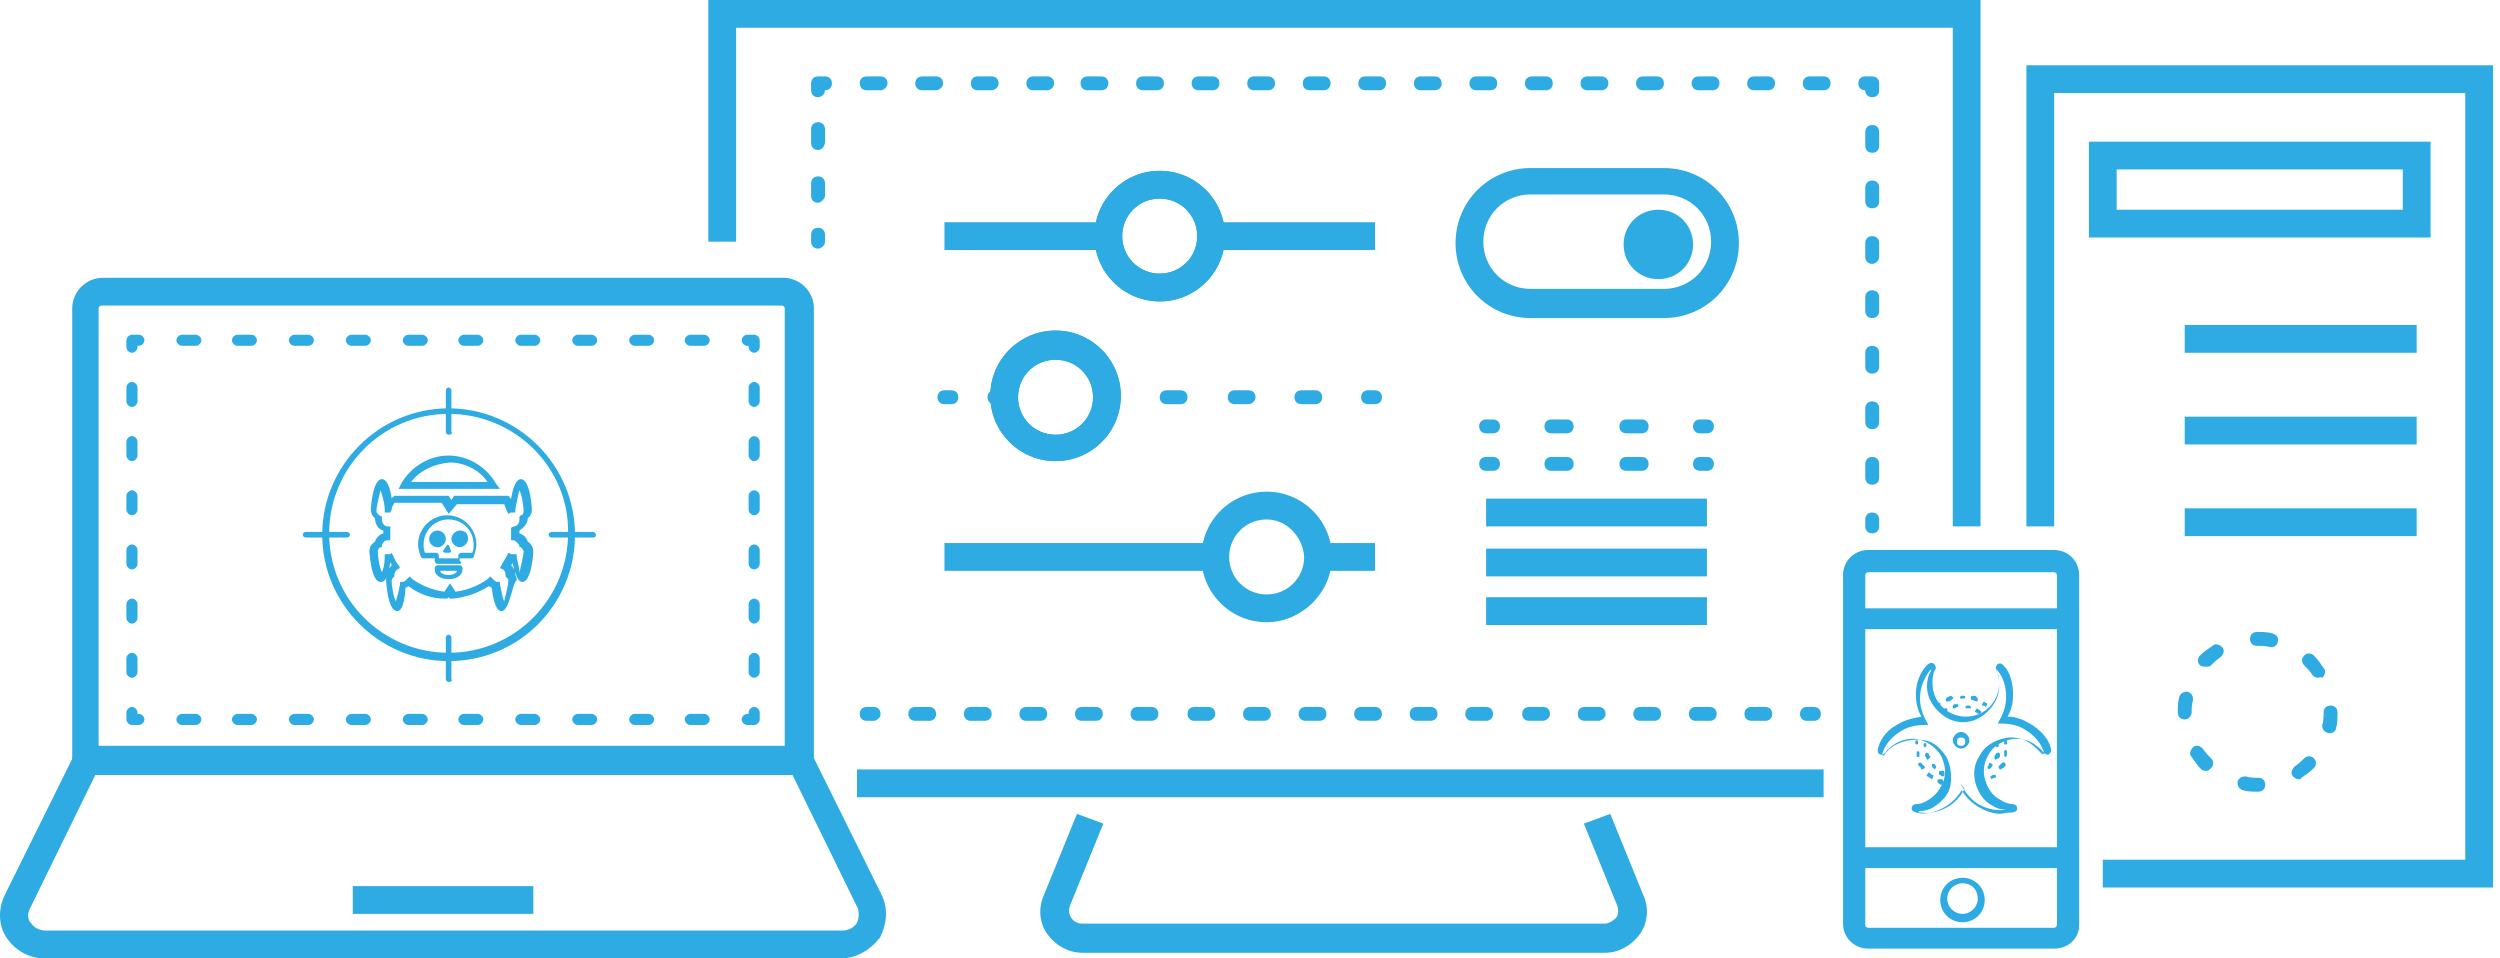 <svg width="180" height="69" viewBox="0 0 180 69" version="1.1" xmlns="http://www.w3.org/2000/svg" xmlns:xlink="http://www.w3.org/1999/xlink">
<title>Group</title>
<desc>Created using Figma</desc>
<g id="Canvas" transform="translate(-11485 -2228)">
<g id="Group">
<g id="Group">
<g id="Group">
<g id="Group">
<g id="Group">
<g id="Vector">
<use xlink:href="#path0_fill" transform="translate(11546.7 2283.4)" fill="#2DABE2"/>
</g>
</g>
</g>
<g id="Group">
<g id="Group">
<g id="Vector">
<use xlink:href="#path1_fill" transform="translate(11536 2228)" fill="#2DABE2"/>
</g>
</g>
</g>
<g id="Group">
<g id="Group">
<g id="Group">
<g id="Vector">
<use xlink:href="#path2_fill" transform="translate(11614.6 2278.9)" fill="#2DABE2"/>
</g>
</g>
</g>
<g id="Group">
<g id="Group">
<g id="Vector">
<use xlink:href="#path3_fill" transform="translate(11550.4 2278.9)" fill="#2DABE2"/>
</g>
</g>
</g>
<g id="Group">
<g id="Group">
<g id="Vector">
<use xlink:href="#path4_fill" transform="translate(11546.9 2278.9)" fill="#2DABE2"/>
</g>
</g>
</g>
</g>
<g id="Group">
<g id="Group">
<g id="Group">
<g id="Vector">
<use xlink:href="#path5_fill" transform="translate(11543.4 2244.4)" fill="#2DABE2"/>
</g>
</g>
</g>
<g id="Group">
<g id="Group">
<g id="Vector">
<use xlink:href="#path6_fill" transform="translate(11543.4 2236.8)" fill="#2DABE2"/>
</g>
</g>
</g>
<g id="Group">
<g id="Group">
<g id="Vector">
<use xlink:href="#path7_fill" transform="translate(11543.4 2233.5)" fill="#2DABE2"/>
</g>
</g>
</g>
<g id="Group">
<g id="Group">
<g id="Vector">
<use xlink:href="#path8_fill" transform="translate(11546.9 2233.5)" fill="#2DABE2"/>
</g>
</g>
</g>
<g id="Group">
<g id="Group">
<g id="Vector">
<use xlink:href="#path9_fill" transform="translate(11618.8 2233.5)" fill="#2DABE2"/>
</g>
</g>
</g>
<g id="Group">
<g id="Group">
<g id="Vector">
<use xlink:href="#path10_fill" transform="translate(11619.3 2237)" fill="#2DABE2"/>
</g>
</g>
</g>
<g id="Group">
<g id="Group">
<g id="Vector">
<use xlink:href="#path11_fill" transform="translate(11619.3 2264.9)" fill="#2DABE2"/>
</g>
</g>
</g>
</g>
<g id="Group">
<g id="Group">
<g id="Vector">
<use xlink:href="#path12_fill" transform="translate(11559.9 2286.6)" fill="#2DABE2"/>
</g>
</g>
</g>
<g id="Group">
<g id="Group">
<g id="Vector">
<use xlink:href="#path13_fill" transform="translate(11630.9 2232.7)" fill="#2DABE2"/>
</g>
</g>
</g>
<g id="Group">
<g id="Group">
<g id="Vector">
<use xlink:href="#path14_fill" transform="translate(11635.4 2238.2)" fill="#2DABE2"/>
</g>
</g>
</g>
<g id="Group">
<g id="Group">
<g id="Vector">
<use xlink:href="#path15_fill" transform="translate(11641.8 2273.5)" fill="#2DABE2"/>
</g>
</g>
</g>
<g id="Group">
<g id="Group">
<g id="Vector">
<use xlink:href="#path16_fill" transform="translate(11642.3 2251.4)" fill="#2DABE2"/>
</g>
</g>
</g>
<g id="Group">
<g id="Group">
<g id="Vector">
<use xlink:href="#path17_fill" transform="translate(11642.3 2258)" fill="#2DABE2"/>
</g>
</g>
</g>
<g id="Group">
<g id="Group">
<g id="Vector">
<use xlink:href="#path18_fill" transform="translate(11642.3 2264.6)" fill="#2DABE2"/>
</g>
</g>
</g>
</g>
<g id="Group">
<g id="Group">
<g id="Group">
<g id="Group">
<g id="Vector">
<use xlink:href="#path19_fill" transform="translate(11617.7 2267.6)" fill="#2DABE2"/>
</g>
</g>
</g>
<g id="Group">
<g id="Group">
<g id="Vector">
<use xlink:href="#path20_fill" transform="translate(11618.5 2271.8)" fill="#2DABE2"/>
</g>
</g>
</g>
<g id="Group">
<g id="Group">
<g id="Vector">
<use xlink:href="#path21_fill" transform="translate(11618.5 2289)" fill="#2DABE2"/>
</g>
</g>
</g>
<g id="Group">
<g id="Group">
<g id="Vector">
<use xlink:href="#path22_fill" transform="translate(11624.7 2291.2)" fill="#2DABE2"/>
</g>
</g>
</g>
</g>
</g>
</g>
<g id="Group">
<g id="Group">
<g id="Group">
<g id="Group">
<g id="Group">
<g id="Vector">
<use xlink:href="#path23_fill" transform="translate(11620.2 2275.73)" fill="#2DABE2"/>
</g>
</g>
</g>
<g id="Group">
<g id="Group">
<g id="Group">
<g id="Vector">
<use xlink:href="#path24_fill" transform="translate(11624.9 2279)" fill="#2DABE2"/>
</g>
</g>
</g>
<g id="Group">
<g id="Group">
<g id="Vector">
<use xlink:href="#path25_fill" transform="translate(11625.6 2278.7)" fill="#2DABE2"/>
</g>
</g>
</g>
<g id="Group">
<g id="Group">
<g id="Vector">
<use xlink:href="#path26_fill" transform="translate(11627.2 2279.02)" fill="#2DABE2"/>
</g>
</g>
</g>
</g>
<g id="Group">
<g id="Group">
<g id="Group">
<g id="Vector">
<use xlink:href="#path27_fill" transform="translate(11627.7 2278.53)" fill="#2DABE2"/>
</g>
</g>
</g>
<g id="Group">
<g id="Group">
<g id="Vector">
<use xlink:href="#path28_fill" transform="translate(11625.1 2278.1)" fill="#2DABE2"/>
</g>
</g>
</g>
<g id="Group">
<g id="Group">
<g id="Vector">
<use xlink:href="#path29_fill" transform="translate(11624.4 2278.6)" fill="#2DABE2"/>
</g>
</g>
</g>
</g>
<g id="Group">
<g id="Group">
<g id="Group">
<g id="Group">
<g id="Vector">
<use xlink:href="#path30_fill" transform="translate(11628.7 2281.5)" fill="#2DABE2"/>
</g>
</g>
</g>
<g id="Group">
<g id="Group">
<g id="Vector">
<use xlink:href="#path31_fill" transform="translate(11628.1 2282.2)" fill="#2DABE2"/>
</g>
</g>
</g>
<g id="Group">
<g id="Group">
<g id="Vector">
<use xlink:href="#path32_fill" transform="translate(11627.4 2283.6)" fill="#2DABE2"/>
</g>
</g>
</g>
</g>
<g id="Group">
<g id="Group">
<g id="Group">
<g id="Vector">
<use xlink:href="#path33_fill" transform="translate(11627.6 2284.2)" fill="#2DABE2"/>
</g>
</g>
</g>
<g id="Group">
<g id="Group">
<g id="Vector">
<use xlink:href="#path34_fill" transform="translate(11628.3 2282)" fill="#2DABE2"/>
</g>
</g>
</g>
<g id="Group">
<g id="Group">
<g id="Vector">
<use xlink:href="#path35_fill" transform="translate(11629.3 2281.3)" fill="#2DABE2"/>
</g>
</g>
</g>
</g>
</g>
<g id="Group">
<g id="Group">
<g id="Group">
<g id="Group">
<g id="Vector">
<use xlink:href="#path36_fill" transform="translate(11624.5 2284.1)" fill="#2DABE2"/>
</g>
</g>
</g>
<g id="Group">
<g id="Group">
<g id="Vector">
<use xlink:href="#path37_fill" transform="translate(11623 2282.1)" fill="#2DABE2"/>
</g>
</g>
</g>
<g id="Group">
<g id="Group">
<g id="Vector">
<use xlink:href="#path38_fill" transform="translate(11622.9 2281.3)" fill="#2DABE2"/>
</g>
</g>
</g>
</g>
<g id="Group">
<g id="Group">
<g id="Group">
<g id="Vector">
<use xlink:href="#path39_fill" transform="translate(11623.5 2281.5)" fill="#2DABE2"/>
</g>
</g>
</g>
<g id="Group">
<g id="Group">
<g id="Vector">
<use xlink:href="#path40_fill" transform="translate(11623.6 2282.2)" fill="#2DABE2"/>
</g>
</g>
</g>
<g id="Group">
<g id="Group">
<g id="Vector">
<use xlink:href="#path41_fill" transform="translate(11624.6 2283.5)" fill="#2DABE2"/>
</g>
</g>
</g>
</g>
</g>
</g>
<g id="Group">
<g id="Group">
<g id="Vector">
<use xlink:href="#path42_fill" transform="translate(11625.6 2280.7)" fill="#2DABE2"/>
</g>
</g>
</g>
</g>
</g>
<g id="Group">
<g id="Group">
<g id="Group">
<g id="Group">
<g id="Vector">
<use xlink:href="#path43_fill" transform="translate(11490.2 2248)" fill="#2DABE2"/>
</g>
</g>
</g>
<g id="Group">
<g id="Group">
<g id="Vector">
<use xlink:href="#path44_fill" transform="translate(11485 2281.7)" fill="#2DABE2"/>
</g>
</g>
</g>
<g id="Group">
<g id="Group">
<g id="Vector">
<use xlink:href="#path45_fill" transform="translate(11510.4 2291.8)" fill="#2DABE2"/>
</g>
</g>
</g>
<g id="Group">
<g id="Group">
<g id="Group">
<g id="Vector">
<use xlink:href="#path46_fill" transform="translate(11538.4 2278.9)" fill="#2DABE2"/>
</g>
</g>
</g>
<g id="Group">
<g id="Group">
<g id="Vector">
<use xlink:href="#path47_fill" transform="translate(11497.7 2279.4)" fill="#2DABE2"/>
</g>
</g>
</g>
<g id="Group">
<g id="Group">
<g id="Vector">
<use xlink:href="#path48_fill" transform="translate(11494.1 2278.9)" fill="#2DABE2"/>
</g>
</g>
</g>
<g id="Group">
<g id="Group">
<g id="Vector">
<use xlink:href="#path49_fill" transform="translate(11494.1 2255.5)" fill="#2DABE2"/>
</g>
</g>
</g>
<g id="Group">
<g id="Group">
<g id="Vector">
<use xlink:href="#path50_fill" transform="translate(11494.1 2252.1)" fill="#2DABE2"/>
</g>
</g>
</g>
<g id="Group">
<g id="Group">
<g id="Vector">
<use xlink:href="#path51_fill" transform="translate(11497.7 2252.1)" fill="#2DABE2"/>
</g>
</g>
</g>
<g id="Group">
<g id="Group">
<g id="Vector">
<use xlink:href="#path52_fill" transform="translate(11538.4 2252.1)" fill="#2DABE2"/>
</g>
</g>
</g>
<g id="Group">
<g id="Group">
<g id="Vector">
<use xlink:href="#path53_fill" transform="translate(11538.9 2255.5)" fill="#2DABE2"/>
</g>
</g>
</g>
</g>
</g>
<g id="Group">
<g id="Group">
<g id="Group">
<g id="Group">
<g id="Vector">
<use xlink:href="#path54_fill" transform="translate(11513.7 2260.8)" fill="#2DABE2"/>
</g>
</g>
</g>
<g id="Group">
<g id="Group">
<g id="Vector">
<use xlink:href="#path55_fill" transform="translate(11511.6 2262.5)" fill="#2DABE2"/>
</g>
</g>
</g>
<g id="Group">
<g id="Group">
<g id="Group">
<g id="Vector">
<use xlink:href="#path56_fill" transform="translate(11515.9 2266.2)" fill="#2DABE2"/>
</g>
</g>
</g>
<g id="Group">
<g id="Group">
<g id="Vector">
<use xlink:href="#path57_fill" transform="translate(11516.9 2267.22)" fill="#2DABE2"/>
</g>
</g>
</g>
<g id="Group">
<g id="Group">
<g id="Vector">
<use xlink:href="#path58_fill" transform="translate(11517.5 2266.2)" fill="#2DABE2"/>
</g>
</g>
</g>
<g id="Group">
<g id="Group">
<g id="Vector">
<use xlink:href="#path59_fill" transform="translate(11515.1 2265.1)" fill="#2DABE2"/>
</g>
</g>
</g>
</g>
</g>
<g id="Group">
<g id="Group">
<g id="Group">
<g id="Vector">
<use xlink:href="#path60_fill" transform="translate(11517.1 2255.9)" fill="#2DABE2"/>
</g>
</g>
</g>
<g id="Group">
<g id="Group">
<g id="Vector">
<use xlink:href="#path61_fill" transform="translate(11517.1 2273.7)" fill="#2DABE2"/>
</g>
</g>
</g>
<g id="Group">
<g id="Group">
<g id="Vector">
<use xlink:href="#path62_fill" transform="translate(11524.5 2266.3)" fill="#2DABE2"/>
</g>
</g>
</g>
<g id="Group">
<g id="Group">
<g id="Vector">
<use xlink:href="#path63_fill" transform="translate(11506.8 2266.3)" fill="#2DABE2"/>
</g>
</g>
</g>
<g id="Group">
<g id="Group">
<g id="Vector">
<use xlink:href="#path64_fill" transform="translate(11508.2 2257.4)" fill="#2DABE2"/>
</g>
</g>
</g>
</g>
</g>
</g>
<g id="Group">
<g id="Group">
<g id="Group">
<g id="Group">
<g id="Group">
<g id="Vector">
<use xlink:href="#path65_fill" transform="translate(11572 2244)" fill="#2DABE2"/>
</g>
</g>
</g>
<g id="Group">
<g id="Group">
<g id="Vector">
<use xlink:href="#path66_fill" transform="translate(11553 2244)" fill="#2DABE2"/>
</g>
</g>
</g>
<g id="Group">
<g id="Group">
<g id="Vector">
<use xlink:href="#path67_fill" transform="translate(11563.8 2240.3)" fill="#2DABE2"/>
</g>
</g>
</g>
<g id="Group">
<g id="Group">
<g id="Vector">
<use xlink:href="#path67_fill" transform="translate(11563.8 2240.3)" fill="#2DABE2"/>
</g>
</g>
</g>
</g>
<g id="Group">
<g id="Group">
<g id="Group">
<g id="Group">
<g id="Vector">
<use xlink:href="#path68_fill" transform="translate(11583 2256.1)" fill="#2DABE2"/>
</g>
</g>
</g>
<g id="Group">
<g id="Group">
<g id="Vector">
<use xlink:href="#path69_fill" transform="translate(11568.5 2256.1)" fill="#2DABE2"/>
</g>
</g>
</g>
<g id="Group">
<g id="Group">
<g id="Vector">
<use xlink:href="#path70_fill" transform="translate(11564.2 2256.1)" fill="#2DABE2"/>
</g>
</g>
</g>
</g>
<g id="Group">
<g id="Group">
<g id="Group">
<g id="Vector">
<use xlink:href="#path71_fill" transform="translate(11556.1 2256.1)" fill="#2DABE2"/>
</g>
</g>
</g>
<g id="Group">
<g id="Group">
<g id="Vector">
<use xlink:href="#path68_fill" transform="translate(11552.5 2256.1)" fill="#2DABE2"/>
</g>
</g>
</g>
</g>
<g id="Group">
<g id="Group">
<g id="Vector">
<use xlink:href="#path72_fill" transform="translate(11556.3 2251.8)" fill="#2DABE2"/>
</g>
</g>
</g>
<g id="Group">
<g id="Group">
<g id="Vector">
<use xlink:href="#path72_fill" transform="translate(11556.3 2251.8)" fill="#2DABE2"/>
</g>
</g>
</g>
</g>
<g id="Group">
<g id="Group">
<g id="Group">
<g id="Vector">
<use xlink:href="#path73_fill" transform="translate(11553 2267.1)" fill="#2DABE2"/>
</g>
</g>
</g>
<g id="Group">
<g id="Group">
<g id="Vector">
<use xlink:href="#path74_fill" transform="translate(11571.5 2263.4)" fill="#2DABE2"/>
</g>
</g>
</g>
<g id="Group">
<g id="Group">
<g id="Vector">
<use xlink:href="#path75_fill" transform="translate(11579.6 2267.1)" fill="#2DABE2"/>
</g>
</g>
</g>
</g>
</g>
</g>
<g id="Group">
<g id="Group">
<g id="Vector">
<use xlink:href="#path76_fill" transform="translate(11589.8 2240.1)" fill="#2DABE2"/>
</g>
</g>
</g>
<g id="Group">
<g id="Group">
<g id="Vector">
<use xlink:href="#path77_fill" transform="translate(11601.9 2243.1)" fill="#2DABE2"/>
</g>
</g>
</g>
<g id="Group">
<g id="Group">
<g id="Vector">
<use xlink:href="#path78_fill" transform="translate(11592 2271)" fill="#2DABE2"/>
</g>
</g>
</g>
<g id="Group">
<g id="Group">
<g id="Vector">
<use xlink:href="#path78_fill" transform="translate(11592 2267.5)" fill="#2DABE2"/>
</g>
</g>
</g>
<g id="Group">
<g id="Group">
<g id="Vector">
<use xlink:href="#path79_fill" transform="translate(11592 2263.9)" fill="#2DABE2"/>
</g>
</g>
</g>
<g id="Group">
<g id="Group">
<g id="Group">
<g id="Vector">
<use xlink:href="#path80_fill" transform="translate(11606.9 2260.9)" fill="#2DABE2"/>
</g>
</g>
</g>
<g id="Group">
<g id="Group">
<g id="Vector">
<use xlink:href="#path81_fill" transform="translate(11596.2 2260.9)" fill="#2DABE2"/>
</g>
</g>
</g>
<g id="Group">
<g id="Group">
<g id="Vector">
<use xlink:href="#path82_fill" transform="translate(11591.5 2260.9)" fill="#2DABE2"/>
</g>
</g>
</g>
</g>
<g id="Group">
<g id="Group">
<g id="Group">
<g id="Vector">
<use xlink:href="#path83_fill" transform="translate(11606.9 2258.2)" fill="#2DABE2"/>
</g>
</g>
</g>
<g id="Group">
<g id="Group">
<g id="Vector">
<use xlink:href="#path84_fill" transform="translate(11596.2 2258.2)" fill="#2DABE2"/>
</g>
</g>
</g>
<g id="Group">
<g id="Group">
<g id="Vector">
<use xlink:href="#path85_fill" transform="translate(11591.5 2258.2)" fill="#2DABE2"/>
</g>
</g>
</g>
</g>
</g>
</g>
<defs>
<path id="path0_fill" d="M 69.6 0L 0 0L 0 2L 69.6 2L 69.6 0Z"/>
<path id="path1_fill" d="M 91.6 37.9L 89.6 37.9L 89.6 2L 2 2L 2 17.4L 0 17.4L 0 0L 91.6 0L 91.6 37.9Z"/>
<path id="path2_fill" d="M 1 1L 0.5 1C 0.2 1 6.10352e-06 0.8 6.10352e-06 0.5C 6.10352e-06 0.2 0.2 1.52588e-06 0.5 1.52588e-06L 1 1.52588e-06C 1.3 1.52588e-06 1.5 0.2 1.5 0.5C 1.5 0.8 1.3 1 1 1Z"/>
<path id="path3_fill" d="M 61.7 1L 60.7 1C 60.4 1 60.2 0.8 60.2 0.5C 60.2 0.2 60.4 1.52588e-06 60.7 1.52588e-06L 61.7 1.52588e-06C 62 1.52588e-06 62.2 0.2 62.2 0.5C 62.2 0.8 62 1 61.7 1ZM 57.7 1L 56.7 1C 56.4 1 56.2 0.8 56.2 0.5C 56.2 0.2 56.4 1.52588e-06 56.7 1.52588e-06L 57.7 1.52588e-06C 58 1.52588e-06 58.2 0.2 58.2 0.5C 58.2 0.8 58 1 57.7 1ZM 53.7 1L 52.7 1C 52.4 1 52.2 0.8 52.2 0.5C 52.2 0.2 52.4 1.52588e-06 52.7 1.52588e-06L 53.7 1.52588e-06C 54 1.52588e-06 54.2 0.2 54.2 0.5C 54.2 0.8 54 1 53.7 1ZM 49.7 1L 48.7 1C 48.4 1 48.2 0.8 48.2 0.5C 48.2 0.2 48.4 1.52588e-06 48.7 1.52588e-06L 49.7 1.52588e-06C 50 1.52588e-06 50.2 0.2 50.2 0.5C 50.2 0.8 49.9 1 49.7 1ZM 45.7 1L 44.7 1C 44.4 1 44.2 0.8 44.2 0.5C 44.2 0.2 44.4 1.52588e-06 44.7 1.52588e-06L 45.7 1.52588e-06C 46 1.52588e-06 46.2 0.2 46.2 0.5C 46.2 0.8 45.9 1 45.7 1ZM 41.6 1L 40.6 1C 40.3 1 40.1 0.8 40.1 0.5C 40.1 0.2 40.3 1.52588e-06 40.6 1.52588e-06L 41.6 1.52588e-06C 41.9 1.52588e-06 42.1 0.2 42.1 0.5C 42.1 0.8 41.9 1 41.6 1ZM 37.6 1L 36.6 1C 36.3 1 36.1 0.8 36.1 0.5C 36.1 0.2 36.3 1.52588e-06 36.6 1.52588e-06L 37.6 1.52588e-06C 37.9 1.52588e-06 38.1 0.2 38.1 0.5C 38.1 0.8 37.9 1 37.6 1ZM 33.6 1L 32.6 1C 32.3 1 32.1 0.8 32.1 0.5C 32.1 0.2 32.3 1.52588e-06 32.6 1.52588e-06L 33.6 1.52588e-06C 33.9 1.52588e-06 34.1 0.2 34.1 0.5C 34.1 0.8 33.9 1 33.6 1ZM 29.6 1L 28.6 1C 28.3 1 28.1 0.8 28.1 0.5C 28.1 0.2 28.3 1.52588e-06 28.6 1.52588e-06L 29.6 1.52588e-06C 29.9 1.52588e-06 30.1 0.2 30.1 0.5C 30.1 0.8 29.9 1 29.6 1ZM 25.6 1L 24.6 1C 24.3 1 24.1 0.8 24.1 0.5C 24.1 0.2 24.3 1.52588e-06 24.6 1.52588e-06L 25.6 1.52588e-06C 25.9 1.52588e-06 26.1 0.2 26.1 0.5C 26.1 0.8 25.9 1 25.6 1ZM 21.6 1L 20.6 1C 20.3 1 20.1 0.8 20.1 0.5C 20.1 0.2 20.3 1.52588e-06 20.6 1.52588e-06L 21.6 1.52588e-06C 21.9 1.52588e-06 22.1 0.2 22.1 0.5C 22.1 0.8 21.8 1 21.6 1ZM 17.5 1L 16.5 1C 16.2 1 16 0.8 16 0.5C 16 0.2 16.2 1.52588e-06 16.5 1.52588e-06L 17.5 1.52588e-06C 17.8 1.52588e-06 18 0.2 18 0.5C 18 0.8 17.8 1 17.5 1ZM 13.5 1L 12.5 1C 12.2 1 12 0.8 12 0.5C 12 0.2 12.2 1.52588e-06 12.5 1.52588e-06L 13.5 1.52588e-06C 13.8 1.52588e-06 14 0.2 14 0.5C 14 0.8 13.8 1 13.5 1ZM 9.5 1L 8.5 1C 8.2 1 8 0.8 8 0.5C 8 0.2 8.2 1.52588e-06 8.5 1.52588e-06L 9.5 1.52588e-06C 9.8 1.52588e-06 10 0.2 10 0.5C 10 0.8 9.8 1 9.5 1ZM 5.5 1L 4.5 1C 4.2 1 4 0.8 4 0.5C 4 0.2 4.2 1.52588e-06 4.5 1.52588e-06L 5.5 1.52588e-06C 5.8 1.52588e-06 6 0.2 6 0.5C 6 0.8 5.8 1 5.5 1ZM 1.5 1L 0.5 1C 0.2 1 1.52588e-06 0.8 1.52588e-06 0.5C 1.52588e-06 0.2 0.2 1.52588e-06 0.5 1.52588e-06L 1.5 1.52588e-06C 1.8 1.52588e-06 2 0.2 2 0.5C 2 0.8 1.8 1 1.5 1Z"/>
<path id="path4_fill" d="M 1 1L 0.5 1C 0.2 1 1.52588e-06 0.8 1.52588e-06 0.5C 1.52588e-06 0.2 0.2 1.52588e-06 0.5 1.52588e-06L 1 1.52588e-06C 1.3 1.52588e-06 1.5 0.2 1.5 0.5C 1.5 0.8 1.2 1 1 1Z"/>
<path id="path5_fill" d="M 0.5 1.5C 0.2 1.5 1.52588e-06 1.3 1.52588e-06 1L 1.52588e-06 0.5C 1.52588e-06 0.2 0.2 -3.8147e-07 0.5 -3.8147e-07C 0.8 -3.8147e-07 1 0.2 1 0.5L 1 1C 1 1.3 0.7 1.5 0.5 1.5Z"/>
<path id="path6_fill" d="M 0.5 5.8C 0.2 5.8 1.52588e-06 5.6 1.52588e-06 5.3L 1.52588e-06 4.4C 1.52588e-06 4.1 0.2 3.9 0.5 3.9C 0.8 3.9 1 4.1 1 4.4L 1 5.3C 1 5.5 0.7 5.8 0.5 5.8ZM 0.5 2C 0.2 2 1.52588e-06 1.8 1.52588e-06 1.5L 1.52588e-06 0.5C 1.52588e-06 0.2 0.2 1.90735e-07 0.5 1.90735e-07C 0.8 1.90735e-07 1 0.2 1 0.5L 1 1.4C 1 1.8 0.7 2 0.5 2Z"/>
<path id="path7_fill" d="M 0.5 1.5C 0.2 1.5 1.52588e-06 1.3 1.52588e-06 1L 1.52588e-06 0.5C 1.52588e-06 0.2 0.2 0 0.5 0L 1 0C 1.3 0 1.5 0.2 1.5 0.5C 1.5 0.8 1.3 1 1 1C 1 1.3 0.7 1.5 0.5 1.5Z"/>
<path id="path8_fill" d="M 69.4 1L 68.4 1C 68.1 1 67.9 0.8 67.9 0.5C 67.9 0.2 68.1 0 68.4 0L 69.4 0C 69.7 0 69.9 0.2 69.9 0.5C 69.9 0.8 69.7 1 69.4 1ZM 65.4 1L 64.4 1C 64.1 1 63.9 0.8 63.9 0.5C 63.9 0.2 64.1 0 64.4 0L 65.4 0C 65.7 0 65.9 0.2 65.9 0.5C 65.9 0.8 65.7 1 65.4 1ZM 61.4 1L 60.4 1C 60.1 1 59.9 0.8 59.9 0.5C 59.9 0.2 60.1 0 60.4 0L 61.4 0C 61.7 0 61.9 0.2 61.9 0.5C 61.9 0.8 61.7 1 61.4 1ZM 57.4 1L 56.4 1C 56.1 1 55.9 0.8 55.9 0.5C 55.9 0.2 56.1 0 56.4 0L 57.4 0C 57.7 0 57.9 0.2 57.9 0.5C 57.9 0.8 57.7 1 57.4 1ZM 53.4 1L 52.4 1C 52.1 1 51.9 0.8 51.9 0.5C 51.9 0.2 52.1 0 52.4 0L 53.4 0C 53.7 0 53.9 0.2 53.9 0.5C 53.9 0.8 53.7 1 53.4 1ZM 49.4 1L 48.4 1C 48.1 1 47.9 0.8 47.9 0.5C 47.9 0.2 48.1 0 48.4 0L 49.4 0C 49.7 0 49.9 0.2 49.9 0.5C 49.9 0.8 49.7 1 49.4 1ZM 45.4 1L 44.4 1C 44.1 1 43.9 0.8 43.9 0.5C 43.9 0.2 44.1 0 44.4 0L 45.4 0C 45.7 0 45.9 0.2 45.9 0.5C 45.9 0.8 45.7 1 45.4 1ZM 41.4 1L 40.4 1C 40.1 1 39.9 0.8 39.9 0.5C 39.9 0.2 40.1 0 40.4 0L 41.4 0C 41.7 0 41.9 0.2 41.9 0.5C 41.9 0.8 41.7 1 41.4 1ZM 37.4 1L 36.4 1C 36.1 1 35.9 0.8 35.9 0.5C 35.9 0.2 36.1 0 36.4 0L 37.4 0C 37.7 0 37.9 0.2 37.9 0.5C 37.9 0.8 37.7 1 37.4 1ZM 33.4 1L 32.4 1C 32.1 1 31.9 0.8 31.9 0.5C 31.9 0.2 32.1 0 32.4 0L 33.4 0C 33.7 0 33.9 0.2 33.9 0.5C 33.9 0.8 33.7 1 33.4 1ZM 29.4 1L 28.4 1C 28.1 1 27.9 0.8 27.9 0.5C 27.9 0.2 28.1 0 28.4 0L 29.4 0C 29.7 0 29.9 0.2 29.9 0.5C 29.9 0.8 29.7 1 29.4 1ZM 25.4 1L 24.4 1C 24.1 1 23.9 0.8 23.9 0.5C 23.9 0.2 24.1 0 24.4 0L 25.4 0C 25.7 0 25.9 0.2 25.9 0.5C 25.9 0.8 25.7 1 25.4 1ZM 21.4 1L 20.4 1C 20.1 1 19.9 0.8 19.9 0.5C 19.9 0.2 20.1 0 20.4 0L 21.4 0C 21.7 0 21.9 0.2 21.9 0.5C 21.9 0.8 21.7 1 21.4 1ZM 17.4 1L 16.4 1C 16.1 1 15.9 0.8 15.9 0.5C 15.9 0.2 16.1 0 16.4 0L 17.4 0C 17.7 0 17.9 0.2 17.9 0.5C 17.9 0.8 17.7 1 17.4 1ZM 13.5 1L 12.5 1C 12.2 1 12 0.8 12 0.5C 12 0.2 12.2 0 12.5 0L 13.5 0C 13.8 0 14 0.2 14 0.5C 14 0.8 13.7 1 13.5 1ZM 9.5 1L 8.5 1C 8.2 1 8 0.8 8 0.5C 8 0.2 8.2 0 8.5 0L 9.5 0C 9.8 0 10 0.2 10 0.5C 10 0.8 9.7 1 9.5 1ZM 5.5 1L 4.5 1C 4.2 1 4 0.8 4 0.5C 4 0.2 4.2 0 4.5 0L 5.5 0C 5.8 0 6 0.2 6 0.5C 6 0.8 5.7 1 5.5 1ZM 1.5 1L 0.5 1C 0.2 1 1.52588e-06 0.8 1.52588e-06 0.5C 1.52588e-06 0.2 0.2 0 0.5 0L 1.5 0C 1.8 0 2 0.2 2 0.5C 2 0.8 1.7 1 1.5 1Z"/>
<path id="path9_fill" d="M 1 1.5C 0.7 1.5 0.5 1.3 0.5 1C 0.2 1 3.05176e-06 0.8 3.05176e-06 0.5C 3.05176e-06 0.2 0.2 0 0.5 0L 1 0C 1.3 0 1.5 0.2 1.5 0.5L 1.5 1C 1.5 1.3 1.3 1.5 1 1.5Z"/>
<path id="path10_fill" d="M 0.5 25.9C 0.2 25.9 3.05176e-06 25.7 3.05176e-06 25.4L 3.05176e-06 24.4C 3.05176e-06 24.1 0.2 23.9 0.5 23.9C 0.8 23.9 1 24.1 1 24.4L 1 25.4C 1 25.7 0.8 25.9 0.5 25.9ZM 0.5 21.9C 0.2 21.9 3.05176e-06 21.7 3.05176e-06 21.4L 3.05176e-06 20.4C 3.05176e-06 20.1 0.2 19.9 0.5 19.9C 0.8 19.9 1 20.1 1 20.4L 1 21.4C 1 21.7 0.8 21.9 0.5 21.9ZM 0.5 17.9C 0.2 17.9 3.05176e-06 17.7 3.05176e-06 17.4L 3.05176e-06 16.4C 3.05176e-06 16.1 0.2 15.9 0.5 15.9C 0.8 15.9 1 16.1 1 16.4L 1 17.4C 1 17.7 0.8 17.9 0.5 17.9ZM 0.5 13.9C 0.2 13.9 3.05176e-06 13.7 3.05176e-06 13.4L 3.05176e-06 12.4C 3.05176e-06 12.1 0.2 11.9 0.5 11.9C 0.8 11.9 1 12.1 1 12.4L 1 13.4C 1 13.7 0.8 13.9 0.5 13.9ZM 0.5 10C 0.2 10 3.05176e-06 9.8 3.05176e-06 9.5L 3.05176e-06 8.5C 3.05176e-06 8.2 0.2 8 0.5 8C 0.8 8 1 8.2 1 8.5L 1 9.5C 1 9.7 0.8 10 0.5 10ZM 0.5 6C 0.2 6 3.05176e-06 5.8 3.05176e-06 5.5L 3.05176e-06 4.5C 3.05176e-06 4.2 0.2 4 0.5 4C 0.8 4 1 4.2 1 4.5L 1 5.5C 1 5.8 0.8 6 0.5 6ZM 0.5 2C 0.2 2 3.05176e-06 1.8 3.05176e-06 1.5L 3.05176e-06 0.5C 3.05176e-06 0.2 0.2 0 0.5 0C 0.8 0 1 0.2 1 0.5L 1 1.5C 1 1.8 0.8 2 0.5 2Z"/>
<path id="path11_fill" d="M 0.5 1.5C 0.2 1.5 3.05176e-06 1.3 3.05176e-06 1L 3.05176e-06 0.5C 3.05176e-06 0.2 0.2 1.52588e-06 0.5 1.52588e-06C 0.8 1.52588e-06 1 0.2 1 0.5L 1 1C 1 1.3 0.8 1.5 0.5 1.5Z"/>
<path id="path12_fill" d="M 40.64 10L 3.04 10C 2.04 10 1.14 9.5 0.54 8.7C -0.06 7.9 -0.16 6.8 0.24 5.9L 2.64 -1.52588e-06L 4.54 0.7L 2.14 6.6C 2.04 6.9 2.04 7.2 2.24 7.5C 2.44 7.8 2.74 7.9 3.04 7.9L 40.64 7.9C 40.94 7.9 41.24 7.7 41.44 7.5C 41.64 7.3 41.64 6.9 41.54 6.6L 39.14 0.7L 41.04 -1.52588e-06L 43.44 5.9C 43.84 6.8 43.74 7.9 43.14 8.7C 42.54 9.5 41.64 10 40.64 10Z"/>
<path id="path13_fill" d="M 33.6 59.2L 5.5 59.2L 5.5 57.2L 31.6 57.2L 31.6 2L 2 2L 2 33.2L -6.10352e-06 33.2L -6.10352e-06 -1.90735e-07L 33.6 -1.90735e-07L 33.6 59.2Z"/>
<path id="path14_fill" d="M 24.6 6.9L -6.10352e-06 6.9L -6.10352e-06 -1.90735e-07L 24.6 -1.90735e-07L 24.6 6.9ZM 2 4.9L 22.6 4.9L 22.6 2L 2 2L 2 4.9Z"/>
<path id="path15_fill" d="M 5.8 11.5C 5.4 11.5 5 11.5 4.7 11.4C 4.4 11.3 4.3 11.1 4.3 10.8C 4.4 10.5 4.6 10.4 4.9 10.4C 5.2 10.5 5.5 10.5 5.8 10.5C 6.1 10.5 6.3 10.7 6.3 11C 6.3 11.3 6.1 11.5 5.8 11.5ZM 8.7 10.6C 8.5 10.6 8.4 10.5 8.3 10.4C 8.1 10.2 8.2 9.9 8.4 9.7C 8.7 9.5 8.9 9.3 9.1 9.1C 9.3 8.9 9.6 8.9 9.8 9.1C 10 9.3 10 9.6 9.8 9.8C 9.5 10.1 9.2 10.3 8.9 10.5C 8.9 10.6 8.8 10.6 8.7 10.6ZM 2.1 10C 2 10 1.8 10 1.7 9.9C 1.4 9.6 1.2 9.3 1 9C 0.8 8.8 0.9 8.5 1.1 8.3C 1.3 8.1 1.6 8.2 1.8 8.4C 2 8.7 2.2 8.9 2.4 9.1C 2.6 9.3 2.6 9.6 2.4 9.8C 2.3 9.9 2.2 10 2.1 10ZM 10.9 7.3C 10.5 7.2 10.4 7 10.4 6.7C 10.5 6.4 10.5 6.1 10.5 5.8C 10.5 5.5 10.7 5.3 11 5.3C 11.3 5.3 11.5 5.5 11.5 5.8L 11 5.8L 11.5 5.8C 11.5 6.2 11.5 6.6 11.4 6.9C 11.4 7.1 11.2 7.3 10.9 7.3ZM 0.5 6.3C 0.2 6.3 3.05176e-06 6.1 3.05176e-06 5.8C 3.05176e-06 5.4 -6.10203e-06 5.1 0.1 4.7C 0.2 4.4 0.4 4.3 0.7 4.3C 1 4.4 1.1 4.6 1.1 4.9C 1 5.2 1 5.5 1 5.8C 1 6 0.8 6.3 0.5 6.3ZM 10.1 3.3C 9.9 3.3 9.8 3.2 9.7 3.1C 9.5 2.8 9.3 2.6 9.1 2.4C 8.9 2.2 8.9 1.9 9.1 1.7C 9.3 1.5 9.6 1.5 9.8 1.7C 10.1 2 10.3 2.3 10.5 2.6C 10.7 2.8 10.6 3.1 10.4 3.3C 10.3 3.2 10.2 3.3 10.1 3.3ZM 2 2.5C 1.9 2.5 1.7 2.5 1.6 2.4C 1.4 2.2 1.4 1.9 1.6 1.7C 1.9 1.4 2.2 1.2 2.5 1C 2.7 0.8 3 0.9 3.2 1.1C 3.4 1.3 3.3 1.6 3.1 1.8C 2.8 2 2.6 2.2 2.4 2.4C 2.3 2.5 2.2 2.5 2 2.5ZM 6.7 1.1C 6.3 1 6 1 5.7 1C 5.4 1 5.2 0.8 5.2 0.5C 5.2 0.2 5.4 0 5.7 0C 6.1 0 6.4 -1.52737e-06 6.8 0.1C 7.1 0.2 7.3 0.4 7.2 0.7C 7.2 0.9 7 1.1 6.7 1.1Z"/>
<path id="path16_fill" d="M 16.7 0L 3.05176e-06 0L 3.05176e-06 2L 16.7 2L 16.7 0Z"/>
<path id="path17_fill" d="M 16.7 0L 3.05176e-06 0L 3.05176e-06 2L 16.7 2L 16.7 0Z"/>
<path id="path18_fill" d="M 16.7 0L 3.05176e-06 0L 3.05176e-06 2L 16.7 2L 16.7 0Z"/>
<path id="path19_fill" d="M 15.2 28.7L 1.8 28.7C 0.8 28.7 -3.05176e-06 27.9 -3.05176e-06 26.9L -3.05176e-06 1.8C -3.05176e-06 0.8 0.8 -1.52588e-06 1.8 -1.52588e-06L 15.2 -1.52588e-06C 16.2 -1.52588e-06 17 0.8 17 1.8L 17 27C 17 28 16.2 28.7 15.2 28.7ZM 1.8 1.6C 1.7 1.6 1.6 1.7 1.6 1.8L 1.6 27C 1.6 27.1 1.7 27.2 1.8 27.2L 15.2 27.2C 15.3 27.2 15.4 27.1 15.4 27L 15.4 1.8C 15.4 1.7 15.3 1.6 15.2 1.6L 1.8 1.6L 1.8 1.6Z"/>
<path id="path20_fill" d="M 15.4 0L 0 0L 0 1.5L 15.4 1.5L 15.4 0Z"/>
<path id="path21_fill" d="M 15.4 0L 0 0L 0 1.5L 15.4 1.5L 15.4 0Z"/>
<path id="path22_fill" d="M 1.6 3.2C 0.7 3.2 -3.05176e-06 2.5 -3.05176e-06 1.6C -3.05176e-06 0.7 0.7 7.62939e-07 1.6 7.62939e-07C 2.5 7.62939e-07 3.2 0.7 3.2 1.6C 3.2 2.5 2.5 3.2 1.6 3.2ZM 1.6 0.4C 1 0.4 0.5 0.9 0.5 1.5C 0.5 2.1 1 2.6 1.6 2.6C 2.2 2.6 2.7 2.1 2.7 1.5C 2.7 0.9 2.3 0.4 1.6 0.4Z"/>
<path id="path23_fill" d="M 8.841 10.866C 8.341 10.866 7.741 10.666 7.241 10.366C 6.741 10.066 6.341 9.666 6.041 9.166C 5.741 9.666 5.341 10.066 4.841 10.366C 4.141 10.766 3.341 10.966 2.741 10.766C 2.441 10.666 2.441 10.566 2.441 10.466C 2.441 10.266 2.641 10.166 2.741 10.166C 3.041 10.166 3.341 10.066 3.641 9.866C 4.141 9.566 4.541 9.066 4.741 8.466C 4.941 7.866 4.841 7.266 4.541 6.666C 4.241 6.166 3.741 5.766 3.141 5.566C 2.541 5.366 1.941 5.466 1.341 5.766C 1.041 5.966 0.741 6.166 0.541 6.466C 0.441 6.566 0.241 6.666 0.141 6.566C 0.041 6.566 -0.059 6.366 0.041 6.066C 0.241 5.366 0.741 4.766 1.541 4.366C 2.041 4.066 2.641 3.966 3.141 3.866C 2.841 3.366 2.741 2.766 2.741 2.266C 2.741 1.466 3.041 0.666 3.541 0.166C 3.741 -0.034 3.941 -0.034 4.041 0.066C 4.141 0.166 4.241 0.366 4.141 0.466C 3.941 0.766 3.941 1.166 3.941 1.466C 3.941 2.066 4.141 2.666 4.641 3.166C 5.041 3.566 5.641 3.866 6.341 3.866C 6.941 3.866 7.541 3.666 8.041 3.166C 8.441 2.766 8.741 2.166 8.741 1.466C 8.741 1.166 8.641 0.766 8.541 0.466C 8.441 0.366 8.541 0.166 8.641 0.066C 8.741 0.066 8.841 -0.034 9.041 0.166C 9.541 0.666 9.741 1.466 9.741 2.266C 9.741 2.866 9.641 3.366 9.341 3.866C 9.941 3.866 10.441 4.066 10.941 4.366C 11.641 4.766 12.241 5.366 12.441 6.066C 12.541 6.366 12.441 6.466 12.341 6.566C 12.241 6.666 12.041 6.566 11.941 6.466C 11.741 6.166 11.441 5.966 11.141 5.766C 10.641 5.466 9.941 5.366 9.341 5.566C 8.741 5.766 8.241 6.066 7.941 6.666C 7.641 7.166 7.541 7.866 7.741 8.466C 7.941 9.066 8.241 9.566 8.841 9.866C 9.141 10.066 9.441 10.166 9.741 10.166C 9.841 10.166 10.041 10.266 10.041 10.466C 10.041 10.566 10.041 10.666 9.741 10.766C 9.141 10.766 8.941 10.866 8.841 10.866ZM 5.941 8.666L 6.041 8.866C 6.341 9.366 6.741 9.866 7.241 10.166C 7.941 10.566 8.641 10.666 9.241 10.566C 9.341 10.566 9.341 10.566 9.341 10.566C 9.341 10.566 9.341 10.566 9.241 10.566C 8.841 10.566 8.541 10.466 8.241 10.266C 7.641 9.966 7.241 9.366 7.041 8.666C 6.841 7.966 6.941 7.266 7.341 6.666C 7.641 6.066 8.241 5.666 8.941 5.466C 9.641 5.266 10.341 5.366 10.941 5.766C 11.241 5.966 11.541 6.266 11.841 6.566L 11.941 6.566C 11.941 6.566 11.941 6.566 11.941 6.366C 11.741 5.766 11.241 5.166 10.541 4.766C 10.041 4.466 9.441 4.366 8.841 4.366L 8.641 4.366L 8.741 4.166C 9.041 3.666 9.241 3.066 9.241 2.466C 9.241 1.666 9.041 1.066 8.641 0.566C 8.541 0.466 8.541 0.466 8.541 0.466L 8.541 0.566C 8.741 0.866 8.741 1.266 8.741 1.666C 8.741 2.366 8.441 2.966 7.941 3.466C 7.441 3.966 6.841 4.266 6.141 4.266C 5.441 4.266 4.841 3.966 4.341 3.466C 3.841 2.966 3.541 2.366 3.541 1.666C 3.541 1.266 3.641 0.866 3.841 0.566L 3.841 0.466C 3.841 0.466 3.841 0.466 3.741 0.566C 3.341 1.066 3.041 1.766 3.041 2.566C 3.041 3.166 3.241 3.766 3.541 4.266L 3.641 4.466L 3.441 4.466C 2.841 4.466 2.241 4.566 1.741 4.866C 1.041 5.266 0.541 5.866 0.341 6.466C 0.341 6.566 0.341 6.666 0.341 6.666L 0.441 6.666C 0.641 6.366 0.941 6.066 1.341 5.866C 1.941 5.566 2.641 5.466 3.341 5.566C 4.041 5.666 4.541 6.166 4.941 6.766C 5.241 7.366 5.341 8.066 5.241 8.766C 5.141 9.466 4.641 9.966 4.041 10.366C 3.741 10.566 3.341 10.666 3.041 10.666C 3.041 10.666 2.941 10.666 2.941 10.766C 2.941 10.766 2.941 10.766 3.041 10.766C 3.641 10.866 4.341 10.766 5.041 10.366C 5.541 10.066 5.941 9.666 6.241 9.066L 5.941 8.666Z"/>
<path id="path24_fill" d="M 0.1 0.4C 0.1 0.4 -6.10352e-06 0.4 -6.10352e-06 0.3C -6.10352e-06 0.2 -6.10352e-06 0.2 -6.10352e-06 0.1C -6.10352e-06 0.1 0.1 0.1 0.1 7.10543e-15C 0.2 7.10543e-15 0.2 7.10543e-15 0.3 7.10543e-15C 0.3 0.1 0.3 0.1 0.3 0.2C 0.2 0.3 0.2 0.3 0.1 0.4Z"/>
<path id="path25_fill" d="M 0.1 0.3C -3.05474e-06 0.3 6.10352e-06 0.3 6.10352e-06 0.2C 6.10352e-06 0.1 -3.05474e-06 0.1 0.1 7.62939e-07C 0.2 7.62939e-07 0.3 7.62939e-07 0.3 7.62939e-07C 0.4 7.62939e-07 0.4 -7.6741e-07 0.4 0.1C 0.4 0.2 0.4 0.2 0.3 0.2C 0.2 0.3 0.2 0.3 0.1 0.3ZM 1.2 0.3C 1.1 0.3 1 0.3 1 0.3C 0.9 0.3 0.9 0.2 0.9 0.2L 1 0.1C 1.1 0.1 1.2 0.1 1.2 0.1C 1.3 0.1 1.3 0.2 1.3 0.3L 1.2 0.3Z"/>
<path id="path26_fill" d="M 0.275 0.375C 0.275 0.375 0.175 0.375 0.275 0.375C 0.175 0.375 0.175 0.275 0.075 0.275C -0.025 0.275 -0.025 0.175 0.075 0.075C 0.075 -0.025 0.175 -0.025 0.275 0.075C 0.275 0.075 0.375 0.075 0.375 0.175C 0.475 0.175 0.475 0.275 0.375 0.375L 0.275 0.375Z"/>
<path id="path27_fill" d="M 0.275 0.375C 0.175 0.375 0.175 0.375 0.275 0.375C 0.175 0.275 0.175 0.275 0.075 0.275C -0.025 0.275 -0.025 0.175 0.075 0.075C 0.075 -0.025 0.175 -0.025 0.275 0.075C 0.275 0.075 0.375 0.075 0.375 0.175C 0.375 0.175 0.375 0.275 0.275 0.375Z"/>
<path id="path28_fill" d="M 2.2 0.4C 2.1 0.4 2.1 0.4 2.2 0.4C 2.1 0.4 2 0.3 1.9 0.3C 1.8 0.3 1.8 0.2 1.8 0.1C 1.8 7.59959e-07 1.9 -1.52588e-06 2 -1.52588e-06C 2.1 -1.52588e-06 2.2 7.59959e-07 2.2 0.1C 2.3 0.1 2.3 0.2 2.3 0.3C 2.3 0.4 2.2 0.4 2.2 0.4ZM 0.1 0.4C -3.05474e-06 0.4 6.10352e-06 0.4 6.10352e-06 0.3C 6.10352e-06 0.2 -3.05474e-06 0.2 0.1 0.1C 0.2 0.1 0.3 -1.52588e-06 0.3 -1.52588e-06C 0.4 -1.52588e-06 0.4 7.59959e-07 0.5 0.1C 0.6 0.2 0.5 0.2 0.4 0.3C 0.3 0.4 0.2 0.4 0.1 0.4ZM 1.3 0.2C 1.3 0.2 1.2 0.2 1.3 0.2L 1.2 0.2L 1.1 0.2C 1 0.2 1 0.1 1 0.1L 1.1 -1.52588e-06L 1.2 -1.52588e-06L 1.3 -1.52588e-06C 1.4 -1.52588e-06 1.4 0.1 1.4 0.1C 1.4 0.2 1.3 0.2 1.3 0.2Z"/>
<path id="path29_fill" d="M 0.1 0.3C 0.1 0.3 0 0.3 0.1 0.3C 0 0.2 -6.10352e-06 0.1 -6.10352e-06 0.1L 0.1 -1.52588e-06C 0.2 -1.52588e-06 0.2 -1.52588e-06 0.3 -1.52588e-06C 0.3 0.1 0.3 0.1 0.3 0.2L 0.1 0.3C 0.1 0.3 0.2 0.3 0.1 0.3Z"/>
<path id="path30_fill" d="M 0.1 0.3C 3.04729e-06 0.3 -3.05176e-06 0.2 -3.05176e-06 0.2L -3.05176e-06 0.1C -3.05176e-06 -1.52737e-06 3.04729e-06 7.10543e-15 0.1 7.10543e-15C 0.2 7.10543e-15 0.2 -1.52737e-06 0.2 0.1L 0.2 0.2C 0.2 0.2 0.2 0.3 0.1 0.3Z"/>
<path id="path31_fill" d="M 0.1 1.2C -3.05474e-06 1.2 -3.05474e-06 1.2 0.1 1.2C -3.05474e-06 1.1 6.10352e-06 1 6.10352e-06 1C 6.10352e-06 1 0.1 0.9 0.1 0.8C 0.1 0.7 0.2 0.7 0.3 0.8C 0.4 0.8 0.4 0.9 0.3 1C 0.3 1.1 0.2 1.1 0.1 1.2ZM 0.6 0.5C 0.5 0.5 0.5 0.5 0.6 0.5C 0.5 0.5 0.5 0.4 0.5 0.3C 0.5 0.2 0.5 0.2 0.6 0.1C 0.6 -7.6741e-07 0.7 7.62939e-07 0.8 7.62939e-07C 0.9 7.62939e-07 0.9 0.1 0.9 0.2C 0.9 0.3 0.9 0.3 0.8 0.4C 0.7 0.4 0.6 0.5 0.6 0.5Z"/>
<path id="path32_fill" d="M 0.1 0.3C 0.1 0.3 -6.10352e-06 0.3 -6.10352e-06 0.2C -6.10352e-06 0.1 0 0.1 0.1 -1.52588e-06L 0.2 -1.52588e-06C 0.3 -1.52588e-06 0.3 7.59959e-07 0.4 0.1C 0.4 0.2 0.4 0.2 0.3 0.3C 0.3 0.2 0.2 0.2 0.1 0.3C 0.1 0.3 0.2 0.3 0.1 0.3Z"/>
<path id="path33_fill" d="M 0.1 0.3C 0.1 0.3 6.10352e-06 0.3 6.10352e-06 0.2C 6.10352e-06 0.1 -3.05474e-06 0.1 0.1 7.62939e-07L 0.2 7.62939e-07C 0.3 7.62939e-07 0.3 -7.6741e-07 0.4 0.1C 0.4 0.2 0.4 0.2 0.3 0.3C 0.2 0.2 0.2 0.3 0.1 0.3Z"/>
<path id="path34_fill" d="M 0.1 2.1C -6.10203e-06 2.1 -6.10203e-06 2.1 0.1 2.1C -6.10203e-06 2 3.05176e-06 1.9 3.05176e-06 1.9C 0.1 1.9 0.1 1.8 0.2 1.8C 0.3 1.8 0.3 1.8 0.4 1.8C 0.4 1.9 0.4 1.9 0.4 2C 0.3 2 0.2 2 0.1 2.1ZM 0.7 1.4C 0.7 1.4 0.6 1.4 0.7 1.4C 0.6 1.3 0.6 1.3 0.6 1.2C 0.6 1.2 0.6 1.1 0.7 1.1C 0.7 1.1 0.7 1 0.8 1C 0.8 0.9 0.9 0.9 1 0.9C 1.1 0.9 1.1 1 1.1 1.1C 1.1 1.1 1.1 1.2 1 1.2C 1 1.2 1 1.3 0.9 1.3C 0.8 1.4 0.7 1.4 0.7 1.4ZM 1.1 0.5C 1.1 0.5 1 0.5 1.1 0.5C 1 0.5 1 0.4 1 0.3C 1 0.2 1 0.2 1 0.1C 1 -1.52737e-06 1.1 7.10543e-15 1.1 7.10543e-15C 1.2 7.10543e-15 1.2 0.1 1.2 0.1C 1.2 0.2 1.2 0.3 1.2 0.3C 1.2 0.5 1.1 0.5 1.1 0.5Z"/>
<path id="path35_fill" d="M 0.1 0.3C -6.10203e-06 0.3 3.05176e-06 0.3 3.05176e-06 0.2L 3.05176e-06 0.1C 3.05176e-06 1.52737e-06 -6.10203e-06 -7.62939e-07 0.1 -7.62939e-07C 0.2 -7.62939e-07 0.2 1.52737e-06 0.2 0.1L 0.2 0.2C 0.3 0.3 0.2 0.3 0.1 0.3Z"/>
<path id="path36_fill" d="M 0.3 0.4C 0.2 0.4 0.2 0.4 0.3 0.4C 0.2 0.4 0.2 0.4 0.1 0.3C 6.10203e-06 0.3 -2.84217e-14 0.2 -2.84217e-14 0.1C -2.84217e-14 7.59959e-07 0.1 -1.52588e-06 0.2 -1.52588e-06L 0.3 -1.52588e-06C 0.4 -1.52588e-06 0.4 0.1 0.4 0.2C 0.4 0.4 0.3 0.4 0.3 0.4Z"/>
<path id="path37_fill" d="M 1.1 2C 1 2 1 2 1.1 2C 1 1.9 0.9 1.9 0.8 1.8C 0.7 1.8 0.7 1.7 0.8 1.6C 0.8 1.5 0.9 1.5 1 1.6C 1.1 1.7 1.1 1.7 1.2 1.7C 1.2 1.8 1.2 1.9 1.1 2ZM 0.4 1.3C 0.4 1.3 0.3 1.3 0.3 1.2C 0.3 1.2 0.3 1.1 0.2 1.1C 0.2 1.1 0.2 1 0.1 1C 0.1 0.9 0.1 0.9 0.2 0.8C 0.3 0.8 0.3 0.8 0.4 0.9C 0.4 0.9 0.4 1 0.5 1C 0.5 1 0.5 1.1 0.6 1.1C 0.6 1.2 0.6 1.2 0.4 1.3C 0.5 1.3 0.5 1.3 0.4 1.3ZM 0.1 0.4C 6.10203e-06 0.4 0 0.4 0 0.3C 0 0.2 0 0.1 0 0.1C 0 7.59959e-07 6.10203e-06 -1.52588e-06 0.1 -1.52588e-06C 0.2 -1.52588e-06 0.2 7.59959e-07 0.2 0.1C 0.2 0.2 0.2 0.2 0.2 0.3C 0.2 0.4 0.2 0.4 0.1 0.4Z"/>
<path id="path38_fill" d="M 0.1 0.3C 0 0.3 -6.10352e-06 0.2 -6.10352e-06 0.2L -6.10352e-06 0.1C -6.10352e-06 1.52737e-06 0.1 -7.62939e-07 0.1 -7.62939e-07C 0.2 -7.62939e-07 0.2 0.1 0.2 0.1L 0.2 0.2C 0.2 0.3 0.2 0.3 0.1 0.3Z"/>
<path id="path39_fill" d="M 0.1 0.3C 6.10203e-06 0.3 0 0.2 0 0.2L 0 0.1C 0 -1.52737e-06 0.1 7.10543e-15 0.1 7.10543e-15C 0.2 7.10543e-15 0.2 0.1 0.2 0.1L 0.2 0.2C 0.2 0.2 0.2 0.3 0.1 0.3Z"/>
<path id="path40_fill" d="M 0.7 1.2C 0.6 1.2 0.6 1.2 0.7 1.2C 0.6 1.1 0.5 1 0.5 1C 0.5 0.9 0.5 0.9 0.5 0.8C 0.6 0.8 0.6 0.8 0.7 0.8C 0.7 0.9 0.8 0.9 0.8 1C 0.8 1 0.8 1.1 0.7 1.2ZM 0.2 0.5C 0.2 0.5 0.1 0.5 0.1 0.4C 0.1 0.3 6.10352e-06 0.3 6.10352e-06 0.2C 6.10352e-06 0.1 -3.05474e-06 0.1 0.1 7.62939e-07C 0.2 7.62939e-07 0.2 -7.6741e-07 0.3 0.1C 0.3 0.2 0.3 0.2 0.4 0.3C 0.3 0.4 0.3 0.4 0.2 0.5Z"/>
<path id="path41_fill" d="M 0.3 0.4C 0.2 0.4 0.2 0.4 0.1 0.3C -3.05474e-06 0.3 6.10352e-06 0.2 6.10352e-06 0.1C 6.10352e-06 -1.52737e-06 0.1 7.10543e-15 0.2 7.10543e-15L 0.3 7.10543e-15C 0.4 7.10543e-15 0.4 0.1 0.4 0.2C 0.4 0.3 0.4 0.4 0.3 0.4Z"/>
<path id="path42_fill" d="M 0.6 1.2C 0.3 1.2 6.10352e-06 0.9 6.10352e-06 0.6C 6.10352e-06 0.3 0.3 7.62939e-07 0.6 7.62939e-07C 0.9 7.62939e-07 1.2 0.3 1.2 0.6C 1.2 0.9 0.9 1.2 0.6 1.2ZM 0.6 0.4C 0.4 0.4 0.3 0.5 0.3 0.7C 0.3 0.9 0.4 1 0.6 1C 0.8 1 0.9 0.9 0.9 0.7C 0.9 0.5 0.8 0.4 0.6 0.4Z"/>
<path id="path43_fill" d="M 53.3 35.8L -1.90735e-07 35.8L -1.90735e-07 2.2C -1.90735e-07 1 1 0 2.2 0L 51.2 0C 52.4 0 53.4 1 53.4 2.2L 53.4 35.8L 53.3 35.8ZM 2 33.8L 51.3 33.8L 51.3 2.2C 51.3 2.1 51.2 2 51.1 2L 2.1 2C 2 2 1.9 2.1 1.9 2.2L 1.9 33.8L 2 33.8Z"/>
<path id="path44_fill" d="M 60.563 15.3L 3.163 15.3C 2.063 15.3 1.063 14.7 0.463 13.8C -0.137 12.9 -0.137 11.7 0.363 10.7L 5.663 7.62939e-07L 58.163 7.62939e-07L 63.463 10.7C 63.963 11.7 63.863 12.8 63.363 13.8C 62.663 14.7 61.663 15.3 60.563 15.3ZM 6.863 2.1L 2.163 11.7C 1.963 12.1 1.963 12.5 2.263 12.8C 2.463 13.1 2.863 13.3 3.263 13.3L 60.663 13.3C 61.063 13.3 61.463 13.1 61.663 12.8C 61.863 12.5 61.863 12 61.763 11.7L 57.063 2.1L 6.863 2.1L 6.863 2.1Z"/>
<path id="path45_fill" d="M 13 0L 0 0L 0 2L 13 2L 13 0Z"/>
<path id="path46_fill" d="M 0.9 1.3L 0.4 1.3C 0.2 1.3 1.52588e-06 1.1 1.52588e-06 0.9C 1.52588e-06 0.7 0.2 0.5 0.4 0.5L 0.5 0.5L 0.5 0.4C 0.5 0.2 0.7 1.52588e-06 0.9 1.52588e-06C 1.1 1.52588e-06 1.3 0.2 1.3 0.4L 1.3 0.9C 1.3 1.1 1.1 1.3 0.9 1.3Z"/>
<path id="path47_fill" d="M 38 0.8L 37 0.8C 36.8 0.8 36.6 0.6 36.6 0.4C 36.6 0.2 36.8 1.52588e-06 37 1.52588e-06L 38 1.52588e-06C 38.2 1.52588e-06 38.4 0.2 38.4 0.4C 38.4 0.6 38.2 0.8 38 0.8ZM 34 0.8L 33 0.8C 32.8 0.8 32.6 0.6 32.6 0.4C 32.6 0.2 32.8 1.52588e-06 33 1.52588e-06L 34 1.52588e-06C 34.2 1.52588e-06 34.4 0.2 34.4 0.4C 34.4 0.6 34.2 0.8 34 0.8ZM 29.9 0.8L 28.9 0.8C 28.7 0.8 28.5 0.6 28.5 0.4C 28.5 0.2 28.7 1.52588e-06 28.9 1.52588e-06L 29.9 1.52588e-06C 30.1 1.52588e-06 30.3 0.2 30.3 0.4C 30.3 0.6 30.1 0.8 29.9 0.8ZM 25.8 0.8L 24.8 0.8C 24.6 0.8 24.4 0.6 24.4 0.4C 24.4 0.2 24.6 1.52588e-06 24.8 1.52588e-06L 25.8 1.52588e-06C 26 1.52588e-06 26.2 0.2 26.2 0.4C 26.2 0.6 26 0.8 25.8 0.8ZM 21.7 0.8L 20.7 0.8C 20.5 0.8 20.3 0.6 20.3 0.4C 20.3 0.2 20.5 1.52588e-06 20.7 1.52588e-06L 21.7 1.52588e-06C 21.9 1.52588e-06 22.1 0.2 22.1 0.4C 22.1 0.6 21.9 0.8 21.7 0.8ZM 17.7 0.8L 16.7 0.8C 16.5 0.8 16.3 0.6 16.3 0.4C 16.3 0.2 16.5 1.52588e-06 16.7 1.52588e-06L 17.7 1.52588e-06C 17.9 1.52588e-06 18.1 0.2 18.1 0.4C 18.1 0.6 17.9 0.8 17.7 0.8ZM 13.6 0.8L 12.6 0.8C 12.4 0.8 12.2 0.6 12.2 0.4C 12.2 0.2 12.4 1.52588e-06 12.6 1.52588e-06L 13.6 1.52588e-06C 13.8 1.52588e-06 14 0.2 14 0.4C 14 0.6 13.8 0.8 13.6 0.8ZM 9.5 0.8L 8.5 0.8C 8.3 0.8 8.1 0.6 8.1 0.4C 8.1 0.2 8.3 1.52588e-06 8.5 1.52588e-06L 9.5 1.52588e-06C 9.7 1.52588e-06 9.9 0.2 9.9 0.4C 9.9 0.6 9.7 0.8 9.5 0.8ZM 5.4 0.8L 4.4 0.8C 4.2 0.8 4 0.6 4 0.4C 4 0.2 4.2 1.52588e-06 4.4 1.52588e-06L 5.4 1.52588e-06C 5.6 1.52588e-06 5.8 0.2 5.8 0.4C 5.8 0.6 5.6 0.8 5.4 0.8ZM 1.4 0.8L 0.4 0.8C 0.2 0.8 -1.90735e-07 0.6 -1.90735e-07 0.4C -1.90735e-07 0.2 0.2 1.52588e-06 0.4 1.52588e-06L 1.4 1.52588e-06C 1.6 1.52588e-06 1.8 0.2 1.8 0.4C 1.8 0.6 1.6 0.8 1.4 0.8Z"/>
<path id="path48_fill" d="M 0.9 1.3L 0.4 1.3C 0.2 1.3 3.8147e-07 1.1 3.8147e-07 0.9L 3.8147e-07 0.4C 3.8147e-07 0.2 0.2 1.52588e-06 0.4 1.52588e-06C 0.6 1.52588e-06 0.8 0.2 0.8 0.4L 0.8 0.5L 0.9 0.5C 1.1 0.5 1.3 0.7 1.3 0.9C 1.3 1.1 1.1 1.3 0.9 1.3Z"/>
<path id="path49_fill" d="M 0.4 21.3C 0.2 21.3 3.8147e-07 21.1 3.8147e-07 20.9L 3.8147e-07 19.9C 3.8147e-07 19.7 0.2 19.5 0.4 19.5C 0.6 19.5 0.8 19.7 0.8 19.9L 0.8 20.9C 0.8 21.1 0.6 21.3 0.4 21.3ZM 0.4 17.4C 0.2 17.4 3.8147e-07 17.2 3.8147e-07 17L 3.8147e-07 16C 3.8147e-07 15.8 0.2 15.6 0.4 15.6C 0.6 15.6 0.8 15.8 0.8 16L 0.8 17C 0.8 17.2 0.6 17.4 0.4 17.4ZM 0.4 13.5C 0.2 13.5 3.8147e-07 13.3 3.8147e-07 13.1L 3.8147e-07 12.1C 3.8147e-07 11.9 0.2 11.7 0.4 11.7C 0.6 11.7 0.8 11.9 0.8 12.1L 0.8 13.1C 0.8 13.3 0.6 13.5 0.4 13.5ZM 0.4 9.6C 0.2 9.6 3.8147e-07 9.4 3.8147e-07 9.2L 3.8147e-07 8.2C 3.8147e-07 8 0.2 7.8 0.4 7.8C 0.6 7.8 0.8 8 0.8 8.2L 0.8 9.2C 0.8 9.4 0.6 9.6 0.4 9.6ZM 0.4 5.7C 0.2 5.7 3.8147e-07 5.5 3.8147e-07 5.3L 3.8147e-07 4.3C 3.8147e-07 4.1 0.2 3.9 0.4 3.9C 0.6 3.9 0.8 4.1 0.8 4.3L 0.8 5.3C 0.8 5.5 0.6 5.7 0.4 5.7ZM 0.4 1.8C 0.2 1.8 3.8147e-07 1.6 3.8147e-07 1.4L 3.8147e-07 0.4C 3.8147e-07 0.2 0.2 -3.55271e-15 0.4 -3.55271e-15C 0.6 -3.55271e-15 0.8 0.2 0.8 0.4L 0.8 1.4C 0.8 1.6 0.6 1.8 0.4 1.8Z"/>
<path id="path50_fill" d="M 0.4 1.3C 0.2 1.3 3.8147e-07 1.1 3.8147e-07 0.9L 3.8147e-07 0.4C 3.8147e-07 0.2 0.2 3.8147e-07 0.4 3.8147e-07L 0.9 3.8147e-07C 1.1 3.8147e-07 1.3 0.2 1.3 0.4C 1.3 0.6 1.1 0.8 0.9 0.8L 0.8 0.8L 0.8 0.9C 0.8 1.1 0.6 1.3 0.4 1.3Z"/>
<path id="path51_fill" d="M 38 0.8L 37 0.8C 36.8 0.8 36.6 0.6 36.6 0.4C 36.6 0.2 36.8 3.8147e-07 37 3.8147e-07L 38 3.8147e-07C 38.2 3.8147e-07 38.4 0.2 38.4 0.4C 38.4 0.6 38.2 0.8 38 0.8ZM 34 0.8L 33 0.8C 32.8 0.8 32.6 0.6 32.6 0.4C 32.6 0.2 32.8 3.8147e-07 33 3.8147e-07L 34 3.8147e-07C 34.2 3.8147e-07 34.4 0.2 34.4 0.4C 34.4 0.6 34.2 0.8 34 0.8ZM 29.9 0.8L 28.9 0.8C 28.7 0.8 28.5 0.6 28.5 0.4C 28.5 0.2 28.7 3.8147e-07 28.9 3.8147e-07L 29.9 3.8147e-07C 30.1 3.8147e-07 30.3 0.2 30.3 0.4C 30.3 0.6 30.1 0.8 29.9 0.8ZM 25.8 0.8L 24.8 0.8C 24.6 0.8 24.4 0.6 24.4 0.4C 24.4 0.2 24.6 3.8147e-07 24.8 3.8147e-07L 25.8 3.8147e-07C 26 3.8147e-07 26.2 0.2 26.2 0.4C 26.2 0.6 26 0.8 25.8 0.8ZM 21.7 0.8L 20.7 0.8C 20.5 0.8 20.3 0.6 20.3 0.4C 20.3 0.2 20.5 3.8147e-07 20.7 3.8147e-07L 21.7 3.8147e-07C 21.9 3.8147e-07 22.1 0.2 22.1 0.4C 22.1 0.6 21.9 0.8 21.7 0.8ZM 17.7 0.8L 16.7 0.8C 16.5 0.8 16.3 0.6 16.3 0.4C 16.3 0.2 16.5 3.8147e-07 16.7 3.8147e-07L 17.7 3.8147e-07C 17.9 3.8147e-07 18.1 0.2 18.1 0.4C 18.1 0.6 17.9 0.8 17.7 0.8ZM 13.6 0.8L 12.6 0.8C 12.4 0.8 12.2 0.6 12.2 0.4C 12.2 0.2 12.4 3.8147e-07 12.6 3.8147e-07L 13.6 3.8147e-07C 13.8 3.8147e-07 14 0.2 14 0.4C 14 0.6 13.8 0.8 13.6 0.8ZM 9.5 0.8L 8.5 0.8C 8.3 0.8 8.1 0.6 8.1 0.4C 8.1 0.2 8.3 3.8147e-07 8.5 3.8147e-07L 9.5 3.8147e-07C 9.7 3.8147e-07 9.9 0.2 9.9 0.4C 9.9 0.6 9.7 0.8 9.5 0.8ZM 5.4 0.8L 4.4 0.8C 4.2 0.8 4 0.6 4 0.4C 4 0.2 4.2 3.8147e-07 4.4 3.8147e-07L 5.4 3.8147e-07C 5.6 3.8147e-07 5.8 0.2 5.8 0.4C 5.8 0.6 5.6 0.8 5.4 0.8ZM 1.4 0.8L 0.4 0.8C 0.2 0.8 -1.90735e-07 0.6 -1.90735e-07 0.4C -1.90735e-07 0.2 0.2 3.8147e-07 0.4 3.8147e-07L 1.4 3.8147e-07C 1.6 3.8147e-07 1.8 0.2 1.8 0.4C 1.8 0.6 1.6 0.8 1.4 0.8Z"/>
<path id="path52_fill" d="M 0.9 1.3C 0.7 1.3 0.5 1.1 0.5 0.9L 0.5 0.8L 0.4 0.8C 0.2 0.8 1.52588e-06 0.6 1.52588e-06 0.4C 1.52588e-06 0.2 0.2 3.8147e-07 0.4 3.8147e-07L 0.9 3.8147e-07C 1.1 3.8147e-07 1.3 0.2 1.3 0.4L 1.3 0.9C 1.3 1.1 1.1 1.3 0.9 1.3Z"/>
<path id="path53_fill" d="M 0.4 21.3C 0.2 21.3 1.52588e-06 21.1 1.52588e-06 20.9L 1.52588e-06 19.9C 1.52588e-06 19.7 0.2 19.5 0.4 19.5C 0.6 19.5 0.8 19.7 0.8 19.9L 0.8 20.9C 0.8 21.1 0.6 21.3 0.4 21.3ZM 0.4 17.4C 0.2 17.4 1.52588e-06 17.2 1.52588e-06 17L 1.52588e-06 16C 1.52588e-06 15.8 0.2 15.6 0.4 15.6C 0.6 15.6 0.8 15.8 0.8 16L 0.8 17C 0.8 17.2 0.6 17.4 0.4 17.4ZM 0.4 13.5C 0.2 13.5 1.52588e-06 13.3 1.52588e-06 13.1L 1.52588e-06 12.1C 1.52588e-06 11.9 0.2 11.7 0.4 11.7C 0.6 11.7 0.8 11.9 0.8 12.1L 0.8 13.1C 0.8 13.3 0.6 13.5 0.4 13.5ZM 0.4 9.6C 0.2 9.6 1.52588e-06 9.4 1.52588e-06 9.2L 1.52588e-06 8.2C 1.52588e-06 8 0.2 7.8 0.4 7.8C 0.6 7.8 0.8 8 0.8 8.2L 0.8 9.2C 0.8 9.4 0.6 9.6 0.4 9.6ZM 0.4 5.7C 0.2 5.7 1.52588e-06 5.5 1.52588e-06 5.3L 1.52588e-06 4.3C 1.52588e-06 4.1 0.2 3.9 0.4 3.9C 0.6 3.9 0.8 4.1 0.8 4.3L 0.8 5.3C 0.8 5.5 0.6 5.7 0.4 5.7ZM 0.4 1.8C 0.2 1.8 1.52588e-06 1.6 1.52588e-06 1.4L 1.52588e-06 0.4C 1.52588e-06 0.2 0.2 -3.55271e-15 0.4 -3.55271e-15C 0.6 -3.55271e-15 0.8 0.2 0.8 0.4L 0.8 1.4C 0.8 1.6 0.6 1.8 0.4 1.8Z"/>
<path id="path54_fill" d="M 7.3 2.4L 7.62939e-07 2.4L 0.2 2C 0.9 0.8 2.2 -7.62939e-07 3.6 -7.62939e-07C 5 -7.62939e-07 6.3 0.8 7 2L 7.3 2.4ZM 0.9 1.9L 6.4 1.9C 5.8 1 4.7 0.5 3.7 0.5C 2.5 0.6 1.5 1.1 0.9 1.9Z"/>
<path id="path55_fill" d="M 9.5 9.5C 9.4 9.5 9 9.5 8.8 7.8C 8.7 7.8 8.6 7.7 8.6 7.7C 7.8 8.2 7 8.5 6 8.6L 5.8 8.6L 5.7 8.5L 5.6 8.6L 5.4 8.6C 4.5 8.6 3.6 8.3 2.8 7.7C 2.7 7.8 2.7 7.8 2.6 7.8C 2.5 9.5 2.1 9.5 2 9.5C 1.3 9.5 1.2 7.3 1.2 7.3C 1.2 7.1 1.2 7 1.3 6.9C 1.3 6.7 1.4 6.4 1.6 6.2C 1.6 6.1 1.5 6 1.5 6C 1.3 7.4 1 7.4 0.8 7.4C 0.1 7.4 3.8147e-07 5.2 3.8147e-07 5.2C 3.8147e-07 4.9 0.1 4.7 0.4 4.5C 0.5 4.2 0.7 4 1 3.9C 1 3.8 1 3.8 1 3.7C 0.6 3.6 0.4 3.2 0.4 2.8C 0.2 2.7 0.1 2.4 0.1 2.2C 0.1 2.2 0.2 2.13163e-14 0.9 2.13163e-14C 1.3 2.13163e-14 1.5 0.7 1.6 1.4C 1.6 1.4 1.6 1.3 1.7 1.3L 1.8 1.2L 5.7 1.2L 5.9 1.5L 6.1 1.2L 10 1.2L 10.1 1.3C 10.1 1.3 10.1 1.4 10.2 1.4C 10.3 0.8 10.5 2.13163e-14 10.9 2.13163e-14C 11.6 2.13163e-14 11.7 2.2 11.7 2.2C 11.7 2.4 11.6 2.7 11.4 2.8C 11.4 3.2 11.1 3.5 10.8 3.7C 10.8 3.8 10.8 3.8 10.8 3.9C 11.1 4 11.3 4.2 11.4 4.5C 11.6 4.6 11.8 4.9 11.8 5.2C 11.8 5.2 11.7 7.4 11 7.4C 10.9 7.4 10.6 7.4 10.3 6C 10.3 6.1 10.2 6.2 10.2 6.2C 10.4 6.4 10.5 6.6 10.5 6.9C 10.6 7 10.6 7.2 10.6 7.3C 10.3 7.4 10.1 9.5 9.5 9.5ZM 1.6 5.3L 1.7 5.5C 1.8 5.7 1.9 6 2.1 6.2L 2.2 6.4L 2 6.5C 1.9 6.6 1.8 6.7 1.8 6.9L 1.8 7L 1.7 7.1C 1.7 7.1 1.6 7.2 1.6 7.3C 1.6 7.6 1.7 8.4 1.9 8.8C 2 8.5 2.1 8.1 2.2 7.6L 2.2 7.4L 2.4 7.4C 2.5 7.4 2.6 7.3 2.7 7.2L 2.9 7L 3.1 7.2C 3.8 7.7 4.6 8 5.4 8.1L 5.8 7.5L 6.2 8.1C 7 8 7.8 7.7 8.5 7.2L 8.7 7L 8.9 7.2C 9 7.3 9.1 7.4 9.2 7.4L 9.4 7.4L 9.4 7.6C 9.5 8.1 9.6 8.6 9.7 8.8C 9.8 8.4 10 7.6 10 7.3C 10 7.2 10 7.2 9.9 7.1L 9.8 7L 9.8 6.9C 9.8 6.7 9.7 6.5 9.6 6.5L 9.4 6.4L 9.5 6.2C 9.6 6 9.8 5.7 9.9 5.5L 10 5.3L 10.2 5.4C 10.3 5.4 10.3 5.4 10.4 5.4L 10.6 5.4L 10.6 5.6C 10.7 6.1 10.8 6.5 10.8 6.7C 10.9 6.3 11.1 5.5 11.1 5.2C 11.1 5.1 11 5 10.9 4.9L 10.8 4.9L 10.8 4.8C 10.7 4.6 10.6 4.5 10.4 4.4L 10.2 4.4L 10.2 4.2C 10.2 4.1 10.2 3.9 10.2 3.8L 10.2 3.5L 10.4 3.4C 10.6 3.4 10.8 3.2 10.8 2.9L 10.8 2.7L 10.9 2.6C 11 2.6 11.1 2.5 11.1 2.3C 11.1 2 11 1.2 10.8 0.8C 10.7 1.1 10.6 1.7 10.5 2.2L 10.5 2.4L 10.3 2.4L 10.2 2.4L 10 2.5L 9.9 2.3C 9.8 2.1 9.8 2 9.7 1.8L 6.3 1.8L 5.7 2.5L 5.2 1.7L 1.8 1.7C 1.7 1.9 1.6 2 1.6 2.2L 1.5 2.4L 1.4 2.4L 1.3 2.4L 1.1 2.4L 1.1 2.2C 1.1 1.7 0.9 1.1 0.8 0.8C 0.7 1.2 0.5 2 0.5 2.3C 0.5 2.4 0.6 2.5 0.7 2.6L 0.9 2.7L 0.9 2.9C 0.9 3.2 1.1 3.4 1.3 3.4L 1.5 3.4L 1.5 3.8C 1.5 3.9 1.5 4.1 1.5 4.2L 1.5 4.4L 1.3 4.4C 1.1 4.4 0.9 4.6 0.9 4.8L 0.9 4.9L 0.8 4.9C 0.7 4.9 0.6 5.1 0.6 5.2C 0.6 5.5 0.7 6.3 0.9 6.7C 1 6.5 1.1 6.1 1.1 5.6L 1.1 5.4L 1.3 5.4C 1.4 5.4 1.4 5.4 1.5 5.4L 1.6 5.3Z"/>
<path id="path56_fill" d="M 0.6 1.2C 0.931 1.2 1.2 0.931 1.2 0.6C 1.2 0.269 0.931 0 0.6 0C 0.269 0 0 0.269 0 0.6C 0 0.931 0.269 1.2 0.6 1.2Z"/>
<path id="path57_fill" d="M 0.441 0.075C 0.341 -0.025 0.341 -0.025 0.241 0.075L 0.041 0.375C -0.059 0.475 0.041 0.575 0.141 0.575L 0.441 0.575C 0.541 0.575 0.641 0.475 0.541 0.375L 0.441 0.075Z"/>
<path id="path58_fill" d="M 0.6 7.62939e-07C 0.3 7.62939e-07 0 0.3 0 0.6C 0 0.9 0.3 1.2 0.6 1.2C 0.9 1.2 1.2 0.9 1.2 0.6C 1.2 0.2 1 7.62939e-07 0.6 7.62939e-07Z"/>
<path id="path59_fill" d="M 2.2 4.6C 1.6 4.6 1.2 4.3 1.2 3.9L 1.2 3.8C 1.2 3.7 1.3 3.6 1.4 3.6L 3 3.6C 3.1 3.6 3.2 3.7 3.2 3.8L 3.2 3.9C 3.2 4.3 2.8 4.6 2.2 4.6ZM 1.6 4C 1.6 4.2 1.9 4.3 2.2 4.3C 2.6 4.3 2.8 4.1 2.8 4L 1.6 4ZM 3 3.5L 1.4 3.5C 1.3 3.5 1.2 3.4 1.2 3.3L 1.2 3.1L 0.4 3.1C 0.3 3.1 0.3 3.1 0.2 3C 0.1 2.7 3.8147e-07 2.4 3.8147e-07 2.1C 3.8147e-07 0.9 1 -1.52588e-06 2.1 -1.52588e-06C 3.3 -1.52588e-06 4.2 1 4.2 2.1C 4.2 2.4 4.1 2.7 4 3C 4 3.1 3.9 3.1 3.8 3.1L 3 3.1L 3 3.3C 3.2 3.4 3.1 3.5 3 3.5ZM 1.6 3.1L 2.9 3.1L 2.9 2.9C 2.9 2.8 3 2.7 3.1 2.7L 3.9 2.7C 4 2.5 4 2.3 4 2.1C 4 1.1 3.2 0.3 2.2 0.3C 1.2 0.3 0.4 1.1 0.4 2.1C 0.4 2.3 0.4 2.5 0.5 2.7L 1.3 2.7C 1.4 2.7 1.5 2.8 1.5 2.9L 1.5 3.1L 1.6 3.1Z"/>
<path id="path60_fill" d="M 0.2 3.4C 0.1 3.4 -1.52588e-06 3.3 -1.52588e-06 3.2L -1.52588e-06 0.2C -1.52588e-06 0.1 0.1 -3.8147e-07 0.2 -3.8147e-07C 0.3 -3.8147e-07 0.4 0.1 0.4 0.2L 0.4 3.2C 0.5 3.3 0.4 3.4 0.2 3.4Z"/>
<path id="path61_fill" d="M 0.2 3.4C 0.1 3.4 -1.52588e-06 3.3 -1.52588e-06 3.2L -1.52588e-06 0.2C -1.52588e-06 0.1 0.1 7.62939e-07 0.2 7.62939e-07C 0.3 7.62939e-07 0.4 0.1 0.4 0.2L 0.4 3.2C 0.5 3.3 0.4 3.4 0.2 3.4Z"/>
<path id="path62_fill" d="M 3.2 0.4L 0.2 0.4C 0.1 0.4 7.10543e-15 0.3 7.10543e-15 0.2C 7.10543e-15 0.1 0.1 -7.62939e-07 0.2 -7.62939e-07L 3.2 -7.62939e-07C 3.3 -7.62939e-07 3.4 0.1 3.4 0.2C 3.4 0.3 3.4 0.4 3.2 0.4Z"/>
<path id="path63_fill" d="M 3.2 0.4L 0.2 0.4C 0.1 0.4 -7.62939e-07 0.3 -7.62939e-07 0.2C -7.62939e-07 0.1 0.1 -7.62939e-07 0.2 -7.62939e-07L 3.2 -7.62939e-07C 3.3 -7.62939e-07 3.4 0.1 3.4 0.2C 3.4 0.3 3.3 0.4 3.2 0.4Z"/>
<path id="path64_fill" d="M 9.1 18.2C 4.1 18.2 7.62939e-07 14.1 7.62939e-07 9.1C 7.62939e-07 4.1 4.1 -3.8147e-07 9.1 -3.8147e-07C 14.1 -3.8147e-07 18.2 4.1 18.2 9.1C 18.2 14.1 14.2 18.2 9.1 18.2ZM 9.1 0.4C 4.3 0.4 0.5 4.3 0.5 9C 0.5 13.8 4.4 17.6 9.1 17.6C 13.9 17.6 17.7 13.7 17.7 9C 17.8 4.3 13.9 0.4 9.1 0.4Z"/>
<path id="path65_fill" d="M 12 0L 0 0L 0 2L 12 2L 12 0Z"/>
<path id="path66_fill" d="M 11.9 0L 0 0L 0 2L 11.9 2L 11.9 0Z"/>
<path id="path67_fill" d="M 4.7 9.4C 2.1 9.4 3.05176e-06 7.3 3.05176e-06 4.7C 3.05176e-06 2.1 2.1 1.90735e-07 4.7 1.90735e-07C 7.3 1.90735e-07 9.4 2.1 9.4 4.7C 9.4 7.3 7.3 9.4 4.7 9.4ZM 4.7 2C 3.2 2 2 3.2 2 4.7C 2 6.2 3.2 7.4 4.7 7.4C 6.2 7.4 7.4 6.2 7.4 4.7C 7.4 3.2 6.2 2 4.7 2Z"/>
<path id="path68_fill" d="M 1 1L 0.5 1C 0.2 1 0 0.8 0 0.5C 0 0.2 0.2 3.8147e-07 0.5 3.8147e-07L 1 3.8147e-07C 1.3 3.8147e-07 1.5 0.2 1.5 0.5C 1.5 0.8 1.3 1 1 1Z"/>
<path id="path69_fill" d="M 11.2 1L 10.2 1C 9.9 1 9.7 0.8 9.7 0.5C 9.7 0.2 9.9 3.8147e-07 10.2 3.8147e-07L 11.2 3.8147e-07C 11.5 3.8147e-07 11.7 0.2 11.7 0.5C 11.7 0.8 11.5 1 11.2 1ZM 6.4 1L 5.4 1C 5.1 1 4.9 0.8 4.9 0.5C 4.9 0.2 5.1 3.8147e-07 5.4 3.8147e-07L 6.4 3.8147e-07C 6.7 3.8147e-07 6.9 0.2 6.9 0.5C 6.9 0.8 6.6 1 6.4 1ZM 1.5 1L 0.5 1C 0.2 1 0 0.8 0 0.5C 0 0.2 0.2 3.8147e-07 0.5 3.8147e-07L 1.5 3.8147e-07C 1.8 3.8147e-07 2 0.2 2 0.5C 2 0.8 1.8 1 1.5 1Z"/>
<path id="path70_fill" d="M 1 1L 0.5 1C 0.2 1 -3.05176e-06 0.8 -3.05176e-06 0.5C -3.05176e-06 0.2 0.2 3.8147e-07 0.5 3.8147e-07L 1 3.8147e-07C 1.3 3.8147e-07 1.5 0.2 1.5 0.5C 1.5 0.8 1.3 1 1 1Z"/>
<path id="path71_fill" d="M 1 1L 0.5 1C 0.2 1 -1.52588e-06 0.8 -1.52588e-06 0.5C -1.52588e-06 0.2 0.2 3.8147e-07 0.5 3.8147e-07L 1 3.8147e-07C 1.3 3.8147e-07 1.5 0.2 1.5 0.5C 1.5 0.8 1.3 1 1 1Z"/>
<path id="path72_fill" d="M 4.7 9.4C 2.1 9.4 3.05176e-06 7.3 3.05176e-06 4.7C 3.05176e-06 2.1 2.1 -7.62939e-07 4.7 -7.62939e-07C 7.3 -7.62939e-07 9.4 2.1 9.4 4.7C 9.4 7.3 7.3 9.4 4.7 9.4ZM 4.7 2.1C 3.2 2.1 2 3.3 2 4.8C 2 6.3 3.2 7.5 4.7 7.5C 6.2 7.5 7.4 6.3 7.4 4.8C 7.4 3.3 6.2 2.1 4.7 2.1Z"/>
<path id="path73_fill" d="M 19.4 0L 0 0L 0 2L 19.4 2L 19.4 0Z"/>
<path id="path74_fill" d="M 4.7 9.4C 2.1 9.4 0 7.3 0 4.7C 0 2.1 2.1 1.52588e-06 4.7 1.52588e-06C 7.3 1.52588e-06 9.4 2.1 9.4 4.7C 9.4 7.3 7.2 9.4 4.7 9.4ZM 4.7 2C 3.2 2 2 3.2 2 4.7C 2 6.2 3.2 7.4 4.7 7.4C 6.2 7.4 7.4 6.2 7.4 4.7C 7.3 3.2 6.1 2 4.7 2Z"/>
<path id="path75_fill" d="M 4.4 0L 0 0L 0 2L 4.4 2L 4.4 0Z"/>
<path id="path76_fill" d="M 15 10.8L 5.4 10.8C 2.4 10.8 3.05176e-06 8.4 3.05176e-06 5.4C 3.05176e-06 2.4 2.4 3.8147e-07 5.4 3.8147e-07L 15 3.8147e-07C 18 3.8147e-07 20.4 2.4 20.4 5.4C 20.4 8.4 18 10.8 15 10.8ZM 5.4 1.9C 3.5 1.9 2 3.4 2 5.3C 2 7.2 3.5 8.7 5.4 8.7L 15 8.7C 16.9 8.7 18.4 7.2 18.4 5.3C 18.4 3.4 16.9 1.9 15 1.9L 5.4 1.9L 5.4 1.9Z"/>
<path id="path77_fill" d="M 5 2.5C 5 1.1 3.9 3.8147e-07 2.5 3.8147e-07C 1.1 3.8147e-07 1.52588e-06 1.1 1.52588e-06 2.5C 1.52588e-06 3.9 1.1 5 2.5 5C 3.9 5 5 3.9 5 2.5Z"/>
<path id="path78_fill" d="M 15.9 0L 0 0L 0 2L 15.9 2L 15.9 0Z"/>
<path id="path79_fill" d="M 15.9 0L 0 0L 0 2L 15.9 2L 15.9 0Z"/>
<path id="path80_fill" d="M 1 1L 0.5 1C 0.2 1 1.52588e-06 0.8 1.52588e-06 0.5C 1.52588e-06 0.2 0.2 1.52588e-06 0.5 1.52588e-06L 1 1.52588e-06C 1.3 1.52588e-06 1.5 0.2 1.5 0.5C 1.5 0.8 1.3 1 1 1Z"/>
<path id="path81_fill" d="M 7 1L 5.9 1C 5.6 1 5.4 0.8 5.4 0.5C 5.4 0.2 5.6 1.52588e-06 5.9 1.52588e-06L 7 1.52588e-06C 7.3 1.52588e-06 7.5 0.2 7.5 0.5C 7.5 0.8 7.3 1 7 1ZM 1.6 1L 0.5 1C 0.2 1 -3.05176e-06 0.8 -3.05176e-06 0.5C -3.05176e-06 0.2 0.2 1.52588e-06 0.5 1.52588e-06L 1.6 1.52588e-06C 1.9 1.52588e-06 2.1 0.2 2.1 0.5C 2.1 0.8 1.9 1 1.6 1Z"/>
<path id="path82_fill" d="M 1 1L 0.5 1C 0.2 1 0 0.8 0 0.5C 0 0.2 0.2 1.52588e-06 0.5 1.52588e-06L 1 1.52588e-06C 1.3 1.52588e-06 1.5 0.2 1.5 0.5C 1.5 0.8 1.3 1 1 1Z"/>
<path id="path83_fill" d="M 1 1L 0.5 1C 0.2 1 1.52588e-06 0.8 1.52588e-06 0.5C 1.52588e-06 0.2 0.2 7.62939e-07 0.5 7.62939e-07L 1 7.62939e-07C 1.3 7.62939e-07 1.5 0.2 1.5 0.5C 1.5 0.8 1.3 1 1 1Z"/>
<path id="path84_fill" d="M 7 1L 5.9 1C 5.6 1 5.4 0.8 5.4 0.5C 5.4 0.2 5.6 7.62939e-07 5.9 7.62939e-07L 7 7.62939e-07C 7.3 7.62939e-07 7.5 0.2 7.5 0.5C 7.5 0.8 7.3 1 7 1ZM 1.6 1L 0.5 1C 0.2 1 -3.05176e-06 0.8 -3.05176e-06 0.5C -3.05176e-06 0.2 0.2 7.62939e-07 0.5 7.62939e-07L 1.6 7.62939e-07C 1.9 7.62939e-07 2.1 0.2 2.1 0.5C 2.1 0.8 1.9 1 1.6 1Z"/>
<path id="path85_fill" d="M 1 1L 0.5 1C 0.2 1 0 0.8 0 0.5C 0 0.2 0.2 7.62939e-07 0.5 7.62939e-07L 1 7.62939e-07C 1.3 7.62939e-07 1.5 0.2 1.5 0.5C 1.5 0.8 1.3 1 1 1Z"/>
</defs>
</svg>
